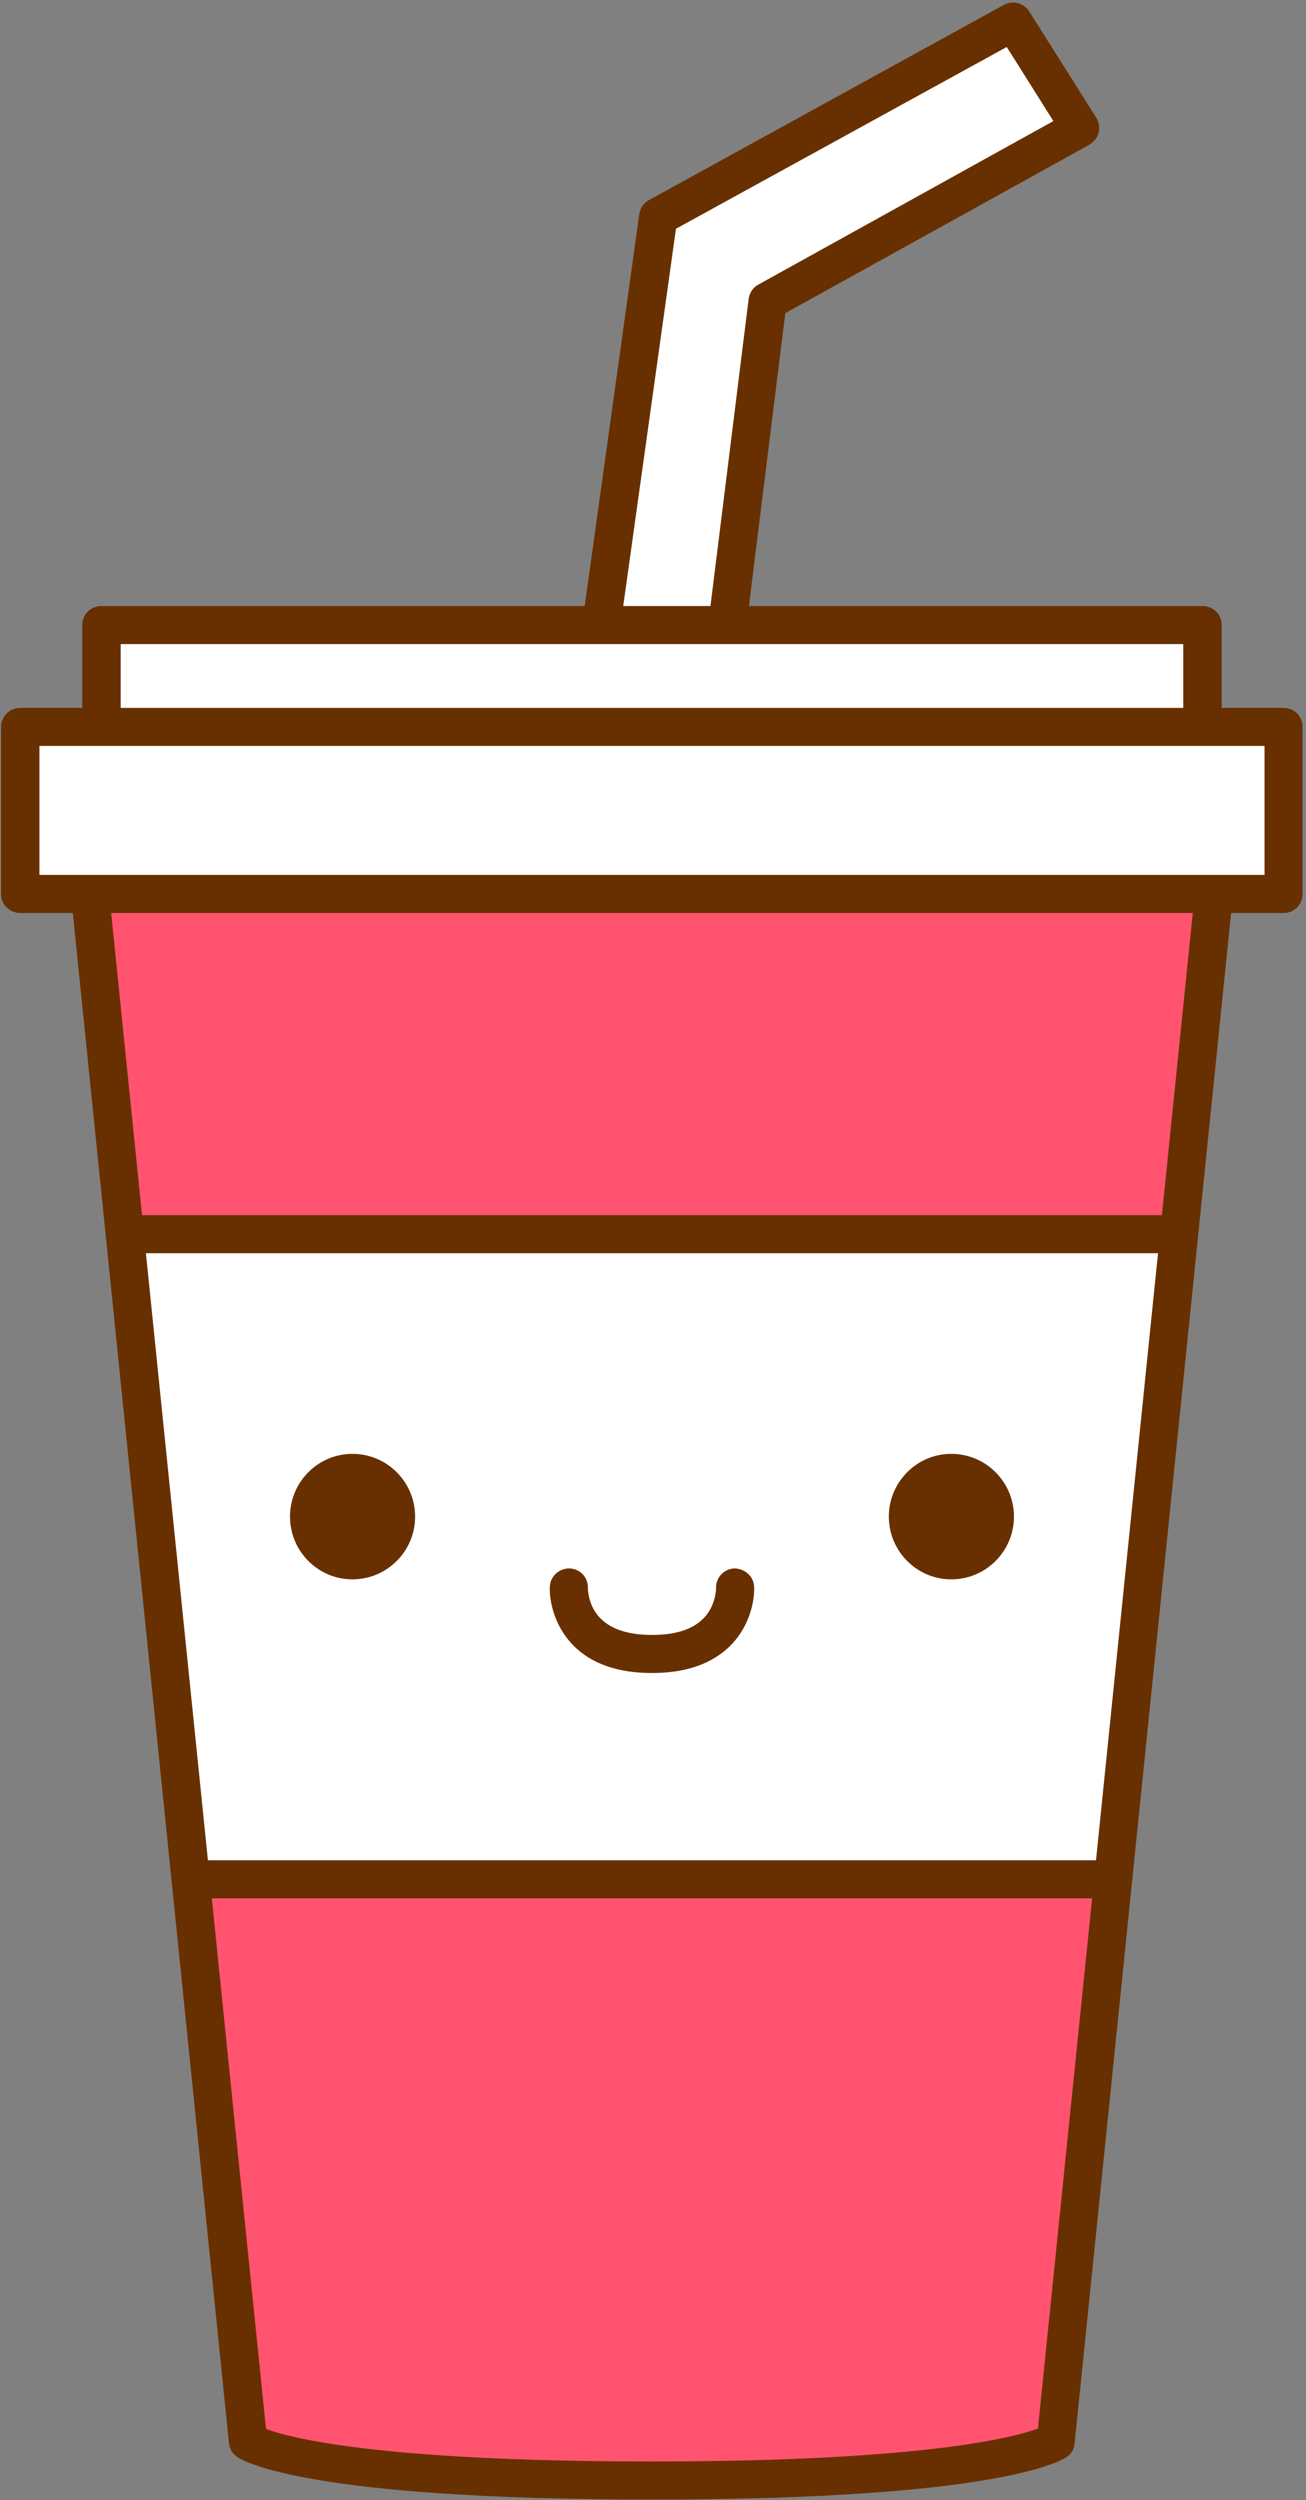 <svg version="1.2" xmlns="http://www.w3.org/2000/svg" viewBox="0 0 381 729" width="381" height="729"><rect x="0" y="0" width="381" height="729" fill="#808080" stroke="none"/><style>.a{fill:#ff5370}.b{fill:#fff}.c{fill:#683000}</style><path class="a" d="m308 711.8c-30.6 6-67.8 10.9-110.3 11.5-48.9 0.6-91.4-4.8-125.3-11.5q-23.1-225.6-46.2-451.1 165.4 0 330.7 0-24.4 225.5-48.9 451.1z"/><path class="b" d="m324.8 547.9q-134.6 0-269.2 0-8.1-94-16.2-188 150.8 0 301.6 0-8.1 94-16.2 188z"/><path class="b" d="m170.4 218.2l21.7-155 103.5-56.9 19.5 31-91.2 50.6-18.8 151.5q-17.4-10.6-34.7-21.2z"/><path fill-rule="evenodd" class="c" d="m205.1 245c-1 0-2.1-0.3-2.9-0.8l-34.7-21.3c-1.9-1.1-2.9-3.3-2.6-5.5l21.6-155c0.3-1.8 1.3-3.3 2.9-4.1l103.5-56.9c2.6-1.4 5.9-0.5 7.4 2l19.5 30.9c0.8 1.3 1.1 2.9 0.7 4.4-0.4 1.5-1.4 2.7-2.7 3.5l-88.7 49.1-18.5 148.8c-0.2 1.9-1.4 3.5-3.1 4.3-0.8 0.4-1.6 0.6-2.4 0.6zm-28.7-29.6l24.2 14.8 17.8-143c0.2-1.8 1.3-3.4 2.8-4.2l86.1-47.7-13.6-21.6-96.5 53z"/><path fill-rule="evenodd" class="c" d="m190.2 728.8c-100.8 0-119.3-11.2-121.1-12.5-1.3-0.9-2.1-2.3-2.3-3.9l-47.5-465.2c-0.2-1.6 0.3-3.2 1.4-4.3 1-1.2 2.5-1.9 4.1-1.9h330.8c1.6 0 3.1 0.7 4.1 1.9 1.1 1.1 1.6 2.7 1.4 4.3l-47.6 465.2c-0.1 1.6-0.9 3-2.2 3.9-1.8 1.3-20.3 12.5-121.1 12.5zm-112.6-20.6c6.6 2.5 32.4 9.5 112.6 9.5 79.5 0 105.9-7.1 112.6-9.6l46.6-455.9h-318.4z"/><path class="b" d="m350.8 218.9h-321.2v-36.7h321.2z"/><path fill-rule="evenodd" class="c" d="m350.8 224.4h-321.2c-3.1 0-5.6-2.5-5.6-5.5v-36.7c0-3.1 2.5-5.5 5.6-5.5h321.2c3.1 0 5.6 2.4 5.6 5.5v36.7c0 3-2.5 5.5-5.6 5.5zm-315.6-11.1h310v-25.5h-310z"/><path class="b" d="m374.5 260.7h-368.6v-48.7h368.6z"/><path fill-rule="evenodd" class="c" d="m374.5 266.2h-368.6c-3.1 0-5.6-2.5-5.6-5.5v-48.7c0-3.1 2.5-5.6 5.6-5.6h368.6c3.1 0 5.5 2.5 5.5 5.6v48.7c0 3-2.4 5.5-5.5 5.5zm-363-11.1h357.4v-37.6h-357.4z"/><path class="b" d="m39.4 359.9h301.6"/><path class="c" d="m341 365.4h-301.6c-3 0-5.5-2.5-5.5-5.5 0-3.1 2.5-5.6 5.5-5.6h301.6c3 0 5.5 2.5 5.5 5.6 0 3-2.5 5.5-5.5 5.5z"/><path class="b" d="m58.7 547.9h263"/><path class="c" d="m321.7 553.5h-263c-3.1 0-5.6-2.5-5.6-5.6 0-3.1 2.5-5.5 5.6-5.5h263c3.1 0 5.6 2.4 5.6 5.5 0 3.1-2.5 5.6-5.6 5.6z"/><path class="c" d="m277.5 460.5c-10 0-18.2-8.2-18.2-18.3 0-10.1 8.2-18.3 18.2-18.3 10.1 0 18.3 8.2 18.3 18.3 0 10.1-8.2 18.3-18.3 18.3z"/><path class="c" d="m84.6 442.2c0-10.1 8.2-18.3 18.2-18.3 10.1 0 18.3 8.2 18.3 18.3 0 10.1-8.2 18.3-18.3 18.3-10 0-18.2-8.2-18.2-18.3z"/><path class="c" d="m190.2 487.8c-10 0-17.8-2.7-23.1-8.2-6.9-7.2-6.8-16-6.7-16.9 0.1-3.1 2.7-5.4 5.7-5.4 3.1 0.1 5.5 2.6 5.4 5.7 0 0.2 0 5.2 3.7 8.9 3.2 3.2 8.2 4.8 15 4.8 6.9 0 11.9-1.6 15.1-4.9 3.6-3.7 3.6-8.7 3.6-8.8-0.1-3 2.3-5.6 5.4-5.7 3 0.1 5.6 2.3 5.7 5.4 0.1 0.9 0.2 9.7-6.7 16.9-5.4 5.5-13.1 8.2-23.1 8.2z"/></svg>